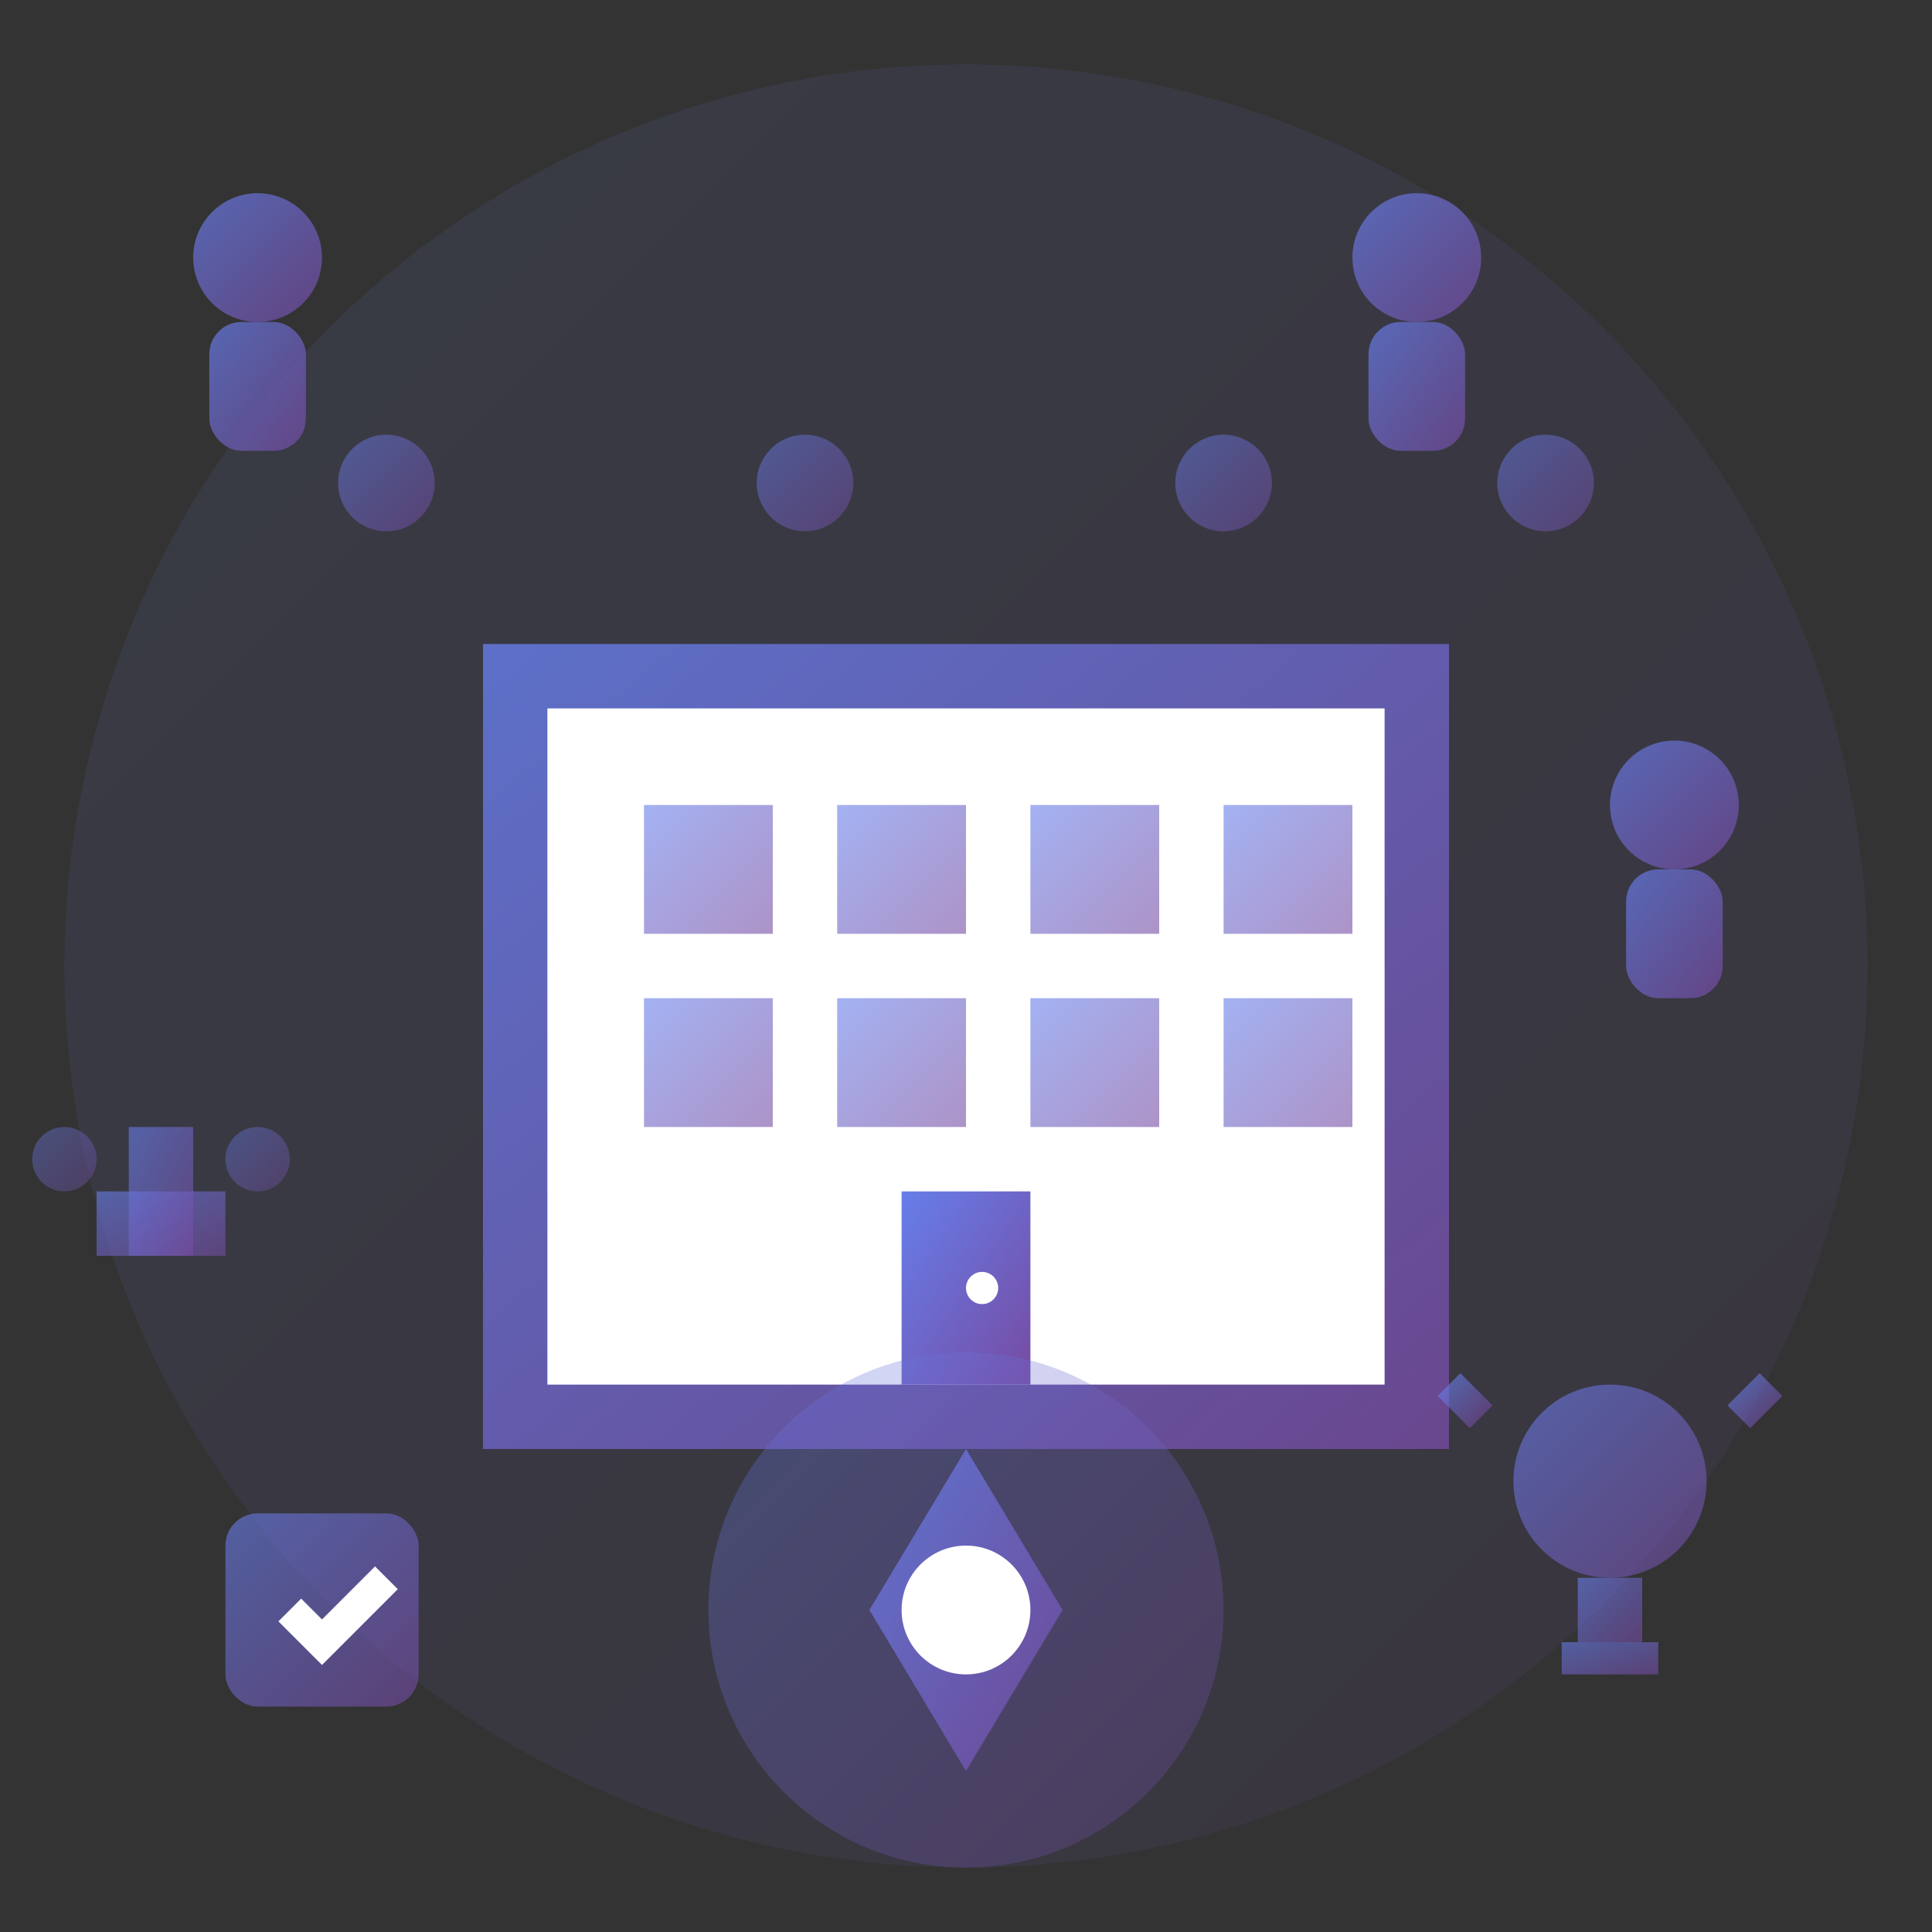 <svg width="60" height="60" viewBox="0 0 60 60" fill="none" xmlns="http://www.w3.org/2000/svg">
    <rect x="0" y="0" width="60" height="60" fill="#333333" stroke="none"/>
    <defs>
        <linearGradient id="aboutGradient" x1="0%" y1="0%" x2="100%" y2="100%">
            <stop offset="0%" style="stop-color:#667eea;stop-opacity:1" />
            <stop offset="100%" style="stop-color:#764ba2;stop-opacity:1" />
        </linearGradient>
    </defs>
    
    <!-- Background circle -->
    <circle cx="30" cy="30" r="28" fill="url(#aboutGradient)" opacity="0.1"/>
    
    <!-- Building/Company -->
    <g transform="translate(15, 20)">
        <rect x="0" y="0" width="30" height="25" fill="url(#aboutGradient)" opacity="0.8"/>
        <rect x="2" y="2" width="26" height="21" fill="white"/>
        
        <!-- Windows -->
        <rect x="5" y="5" width="4" height="4" fill="url(#aboutGradient)" opacity="0.6"/>
        <rect x="11" y="5" width="4" height="4" fill="url(#aboutGradient)" opacity="0.6"/>
        <rect x="17" y="5" width="4" height="4" fill="url(#aboutGradient)" opacity="0.6"/>
        <rect x="23" y="5" width="4" height="4" fill="url(#aboutGradient)" opacity="0.6"/>
        
        <rect x="5" y="11" width="4" height="4" fill="url(#aboutGradient)" opacity="0.6"/>
        <rect x="11" y="11" width="4" height="4" fill="url(#aboutGradient)" opacity="0.6"/>
        <rect x="17" y="11" width="4" height="4" fill="url(#aboutGradient)" opacity="0.6"/>
        <rect x="23" y="11" width="4" height="4" fill="url(#aboutGradient)" opacity="0.6"/>
        
        <!-- Door -->
        <rect x="13" y="17" width="4" height="6" fill="url(#aboutGradient)"/>
        <circle cx="15.5" cy="20" r="0.5" fill="white"/>
    </g>
    
    <!-- Team figures -->
    <g transform="translate(8, 8)">
        <!-- Person 1 -->
        <circle cx="0" cy="0" r="2" fill="url(#aboutGradient)" opacity="0.7"/>
        <rect x="-1.5" y="2" width="3" height="4" rx="1" fill="url(#aboutGradient)" opacity="0.7"/>
    </g>
    
    <g transform="translate(44, 8)">
        <!-- Person 2 -->
        <circle cx="0" cy="0" r="2" fill="url(#aboutGradient)" opacity="0.7"/>
        <rect x="-1.5" y="2" width="3" height="4" rx="1" fill="url(#aboutGradient)" opacity="0.7"/>
    </g>
    
    <g transform="translate(52, 25)">
        <!-- Person 3 -->
        <circle cx="0" cy="0" r="2" fill="url(#aboutGradient)" opacity="0.7"/>
        <rect x="-1.5" y="2" width="3" height="4" rx="1" fill="url(#aboutGradient)" opacity="0.7"/>
    </g>
    
    <!-- Mission/Vision symbol -->
    <g transform="translate(30, 50)">
        <circle cx="0" cy="0" r="8" fill="url(#aboutGradient)" opacity="0.3"/>
        <polygon points="0,-5 3,0 0,5 -3,0" fill="url(#aboutGradient)" opacity="0.8"/>
        <circle cx="0" cy="0" r="2" fill="white"/>
    </g>
    
    <!-- Values/Principles -->
    <g transform="translate(10, 50)">
        <rect x="-3" y="-3" width="6" height="6" rx="1" fill="url(#aboutGradient)" opacity="0.6"/>
        <path d="M -1 0 L 0 1 L 2 -1" stroke="white" stroke-width="1" fill="none"/>
    </g>
    
    <!-- Innovation lightbulb -->
    <g transform="translate(50, 48)">
        <circle cx="0" cy="-2" r="3" fill="url(#aboutGradient)" opacity="0.6"/>
        <rect x="-1" y="1" width="2" height="2" fill="url(#aboutGradient)" opacity="0.6"/>
        <rect x="-1.5" y="3" width="3" height="1" fill="url(#aboutGradient)" opacity="0.6"/>
        
        <!-- Light rays -->
        <line x1="-5" y1="-5" x2="-4" y2="-4" stroke="url(#aboutGradient)" stroke-width="1" opacity="0.6"/>
        <line x1="5" y1="-5" x2="4" y2="-4" stroke="url(#aboutGradient)" stroke-width="1" opacity="0.6"/>
        <line x1="0" y1="-8" x2="0" y2="-7" stroke="url(#aboutGradient)" stroke-width="1" opacity="0.6"/>
        <line x1="-7" y1="-2" x2="-6" y2="-2" stroke="url(#aboutGradient)" stroke-width="1" opacity="0.6"/>
        <line x1="7" y1="-2" x2="6" y2="-2" stroke="url(#aboutGradient)" stroke-width="1" opacity="0.6"/>
    </g>
    
    <!-- Timeline/History -->
    <line x1="5" y1="15" x2="55" y2="15" stroke="url(#aboutGradient)" stroke-width="2" opacity="0.3"/>
    <circle cx="12" cy="15" r="1.5" fill="url(#aboutGradient)" opacity="0.5"/>
    <circle cx="25" cy="15" r="1.5" fill="url(#aboutGradient)" opacity="0.5"/>
    <circle cx="38" cy="15" r="1.5" fill="url(#aboutGradient)" opacity="0.5"/>
    <circle cx="48" cy="15" r="1.5" fill="url(#aboutGradient)" opacity="0.5"/>
    
    <!-- Achievement trophy -->
    <g transform="translate(5, 35)">
        <rect x="-2" y="2" width="4" height="2" fill="url(#aboutGradient)" opacity="0.6"/>
        <rect x="-1" y="0" width="2" height="4" fill="url(#aboutGradient)" opacity="0.6"/>
        <circle cx="-3" cy="1" r="1" fill="url(#aboutGradient)" opacity="0.4"/>
        <circle cx="3" cy="1" r="1" fill="url(#aboutGradient)" opacity="0.4"/>
    </g>
</svg>
